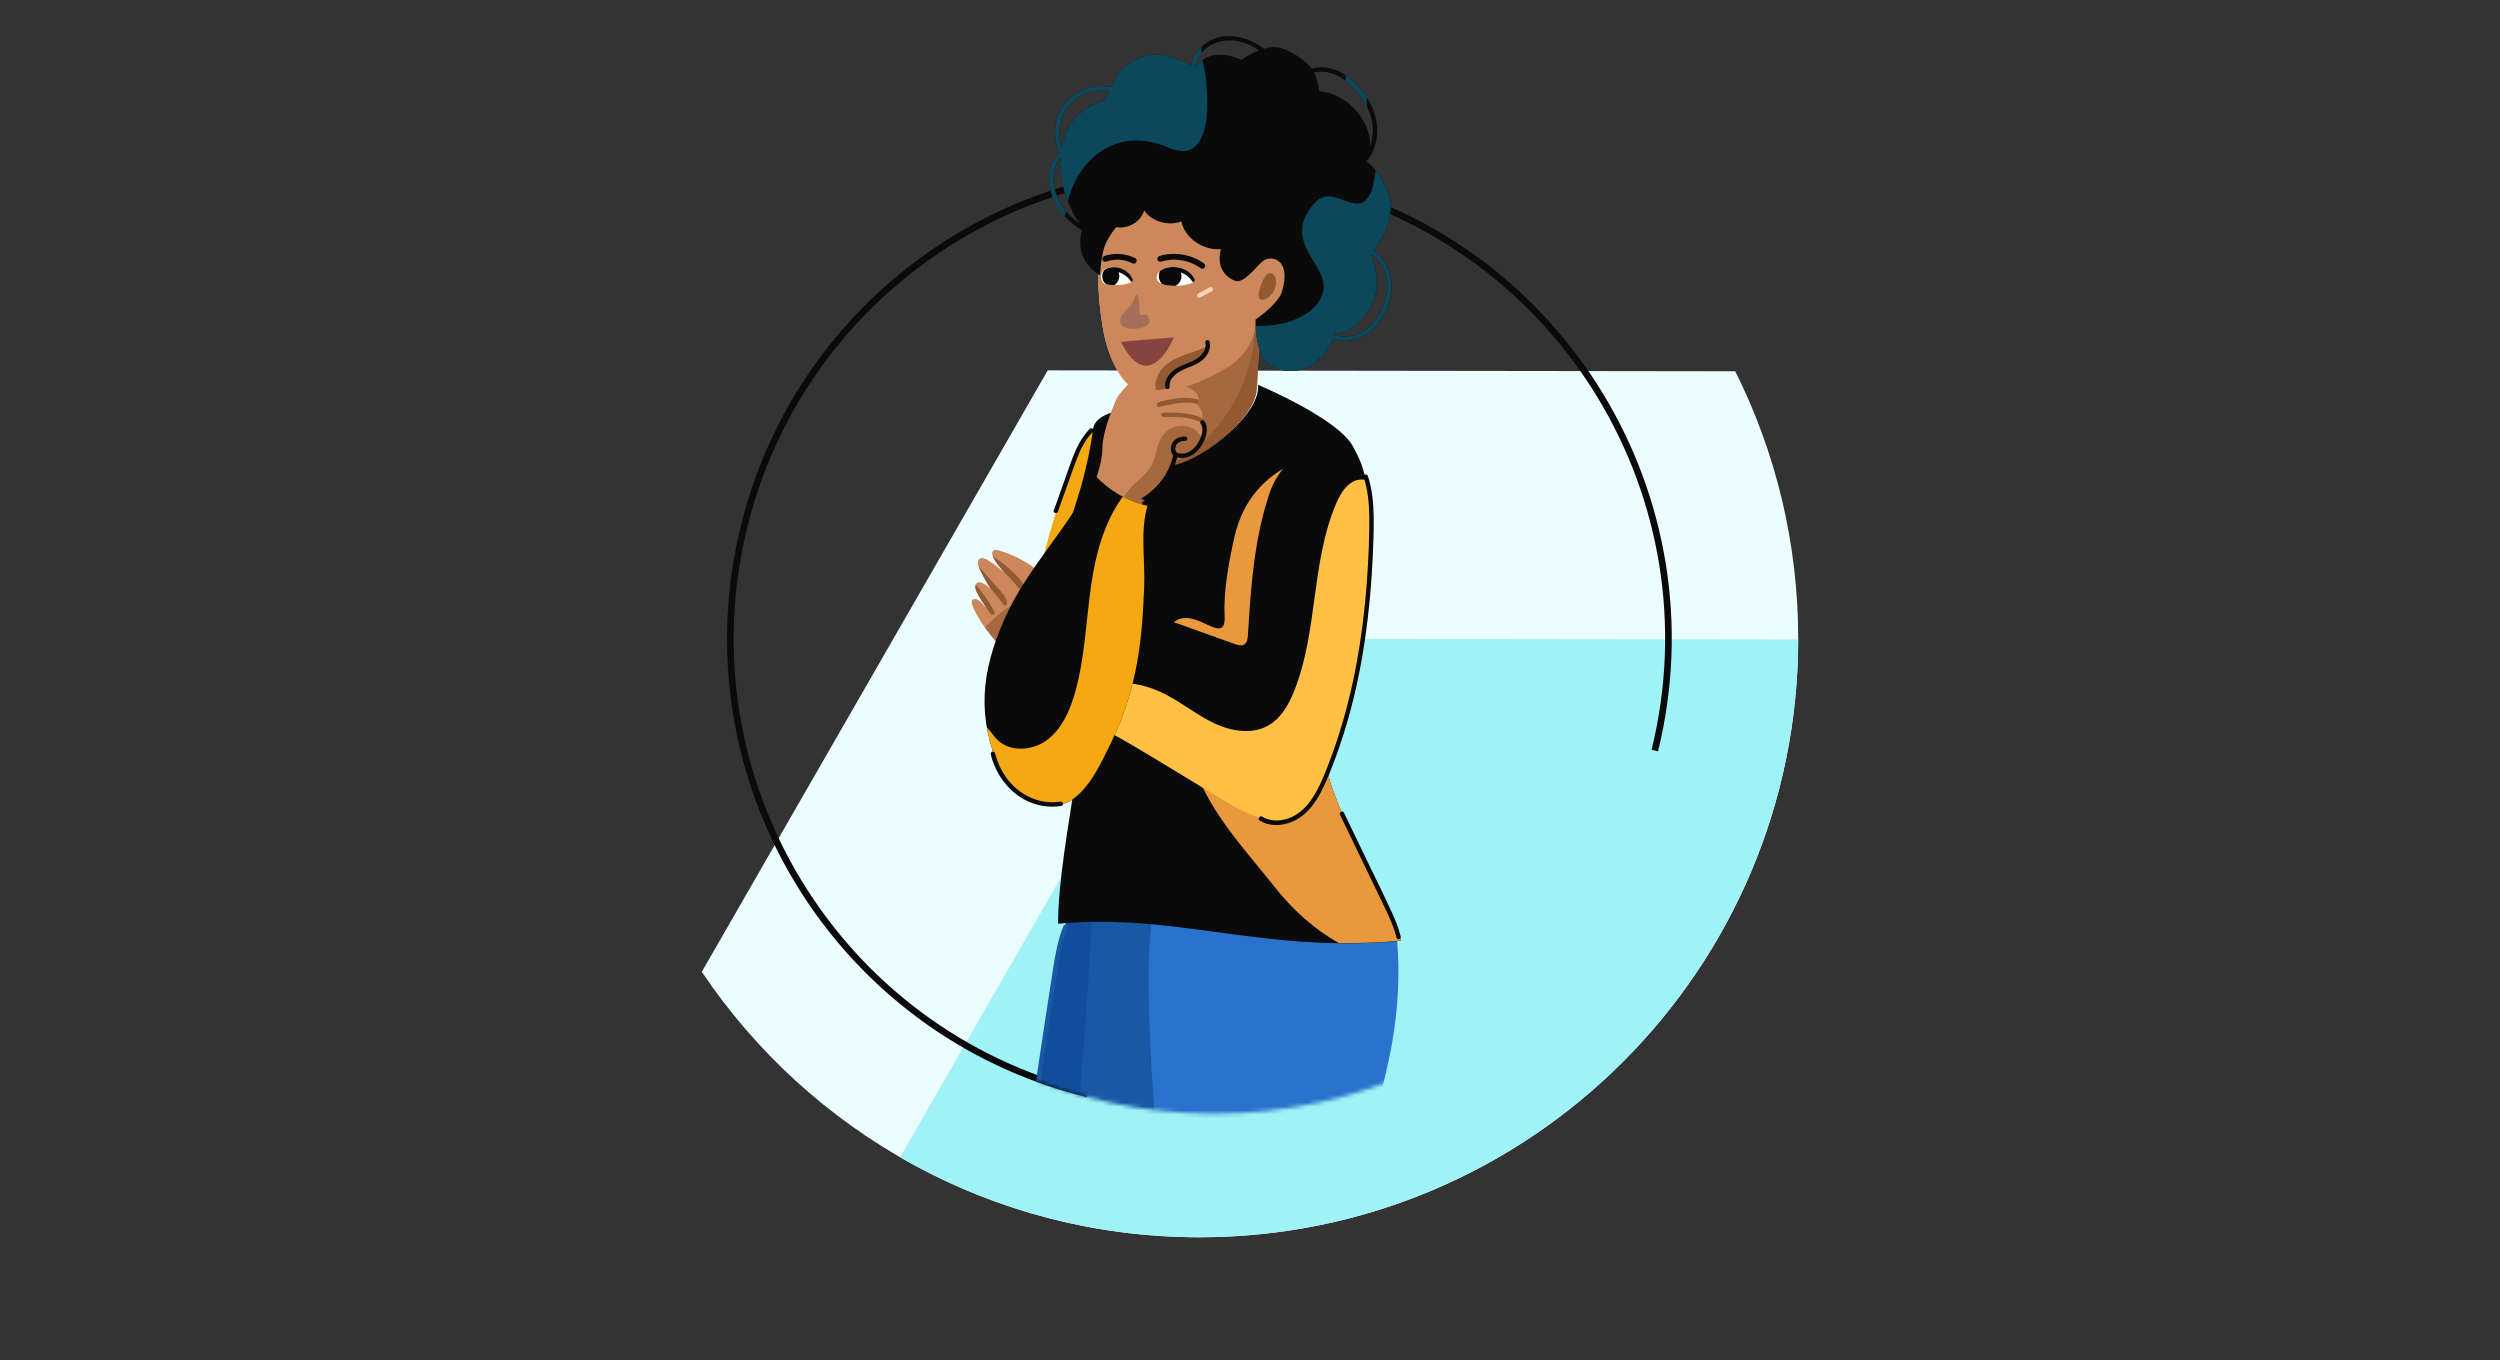<svg width="645" height="351" viewBox="0 0 645 351" fill="none" xmlns="http://www.w3.org/2000/svg">
    <rect x="0" y="0" width="645" height="351" fill="#333333" stroke="none"/>
    <path d="M181.064 250.728C208.792 292.031 255.94 319.216 309.443 319.216C394.767 319.216 463.938 250.08 463.938 164.795C463.938 139.992 458.087 116.558 447.69 95.789L270.317 95.551L181.064 250.728Z" fill="#EBFDFF" />
    <path d="M309.162 164.795L232.219 298.569C254.938 311.7 281.312 319.216 309.443 319.216C394.699 319.216 463.825 250.191 463.936 165.002L309.162 164.795Z" fill="#9FF2F5" />
    <path fill-rule="evenodd" clip-rule="evenodd" d="M338.094 48.184C273.661 32.367 208.6 71.755 192.776 136.157C176.952 200.559 216.358 265.589 280.791 281.406L280.383 283.066C215.032 267.025 175.065 201.068 191.114 135.749C207.164 70.43 273.152 30.481 338.502 46.523C403.853 62.565 443.821 128.521 427.771 193.84L426.11 193.433C441.934 129.031 402.527 64 338.094 48.184Z" fill="#0A0A0B" />
    <mask id="mask0_382_9558" style="mask-type:alpha" maskUnits="userSpaceOnUse" x="178" y="0" width="270" height="288">
        <ellipse cx="313.213" cy="143.69" rx="134.573" ry="143.663" fill="#C4C4C4" />
    </mask>
    <g mask="url(#mask0_382_9558)">
        <path d="M275.192 237.226C295.905 235.442 312.887 239.74 332.844 241.552C329.139 267.181 322.027 292.352 311.698 316.278C308.534 326.66 300.475 367.754 302.747 377.351C311.373 414.147 300.043 444.21 304.396 481.736C296.176 484.412 287.036 484.439 278.815 481.817C272.325 438.371 265.213 403.279 259.562 361.265C261.401 319.603 266.647 278.104 275.192 237.226Z" fill="#1858A5" />
        <path d="M268.432 274.021C270.379 261.72 272.65 249.446 275.219 237.226C277.409 237.037 279.573 236.901 281.682 236.847C281.033 254.826 277.815 291.649 271.839 365.834C271.595 368.754 271.19 372.052 268.864 373.864C266.728 375.513 263.645 375.162 261.32 373.702C260.725 369.619 260.13 365.456 259.562 361.238C260.86 332.04 263.807 302.922 268.432 274.021Z" fill="#114D9C" />
        <path d="M360.372 241.903C361.508 253.366 360.291 265.289 357.614 276.563C352.936 296.218 347.23 321.199 348.014 341.367C348.663 358.589 355.667 365.321 360.399 381.92C369.945 415.391 369.755 447.644 369.16 481.844C359.642 485.034 352.449 485.71 342.606 483.737C333.304 441.345 319.242 408.524 307.452 367.511C295.202 286.62 295.419 245.661 297.284 237.307C317.079 238.983 335.494 243.796 360.372 241.903Z" fill="#2973CC" />
        <path d="M260.562 335.933C261.184 327.957 261.995 320.009 262.915 312.087C263.834 304.166 264.862 296.272 265.943 288.377C267.052 280.456 268.215 272.534 269.432 264.64C270.027 260.72 270.621 256.773 271.243 252.852C271.811 249.067 272.352 245.255 273.434 241.606C273.704 240.713 274.002 239.821 274.353 238.929C274.597 238.28 275.678 238.551 275.435 239.227C274.11 242.768 273.407 246.472 272.812 250.203C272.19 254.096 271.622 257.989 271.027 261.909C269.837 269.777 268.647 277.644 267.539 285.539C266.403 293.487 265.348 301.435 264.402 309.411C263.455 317.305 262.644 325.227 261.968 333.148C261.292 341.07 260.832 348.991 260.481 356.94C260.427 357.94 260.373 358.913 260.346 359.913C260.319 360.589 259.291 360.589 259.291 359.913C259.48 351.857 259.94 343.881 260.562 335.933Z" fill="#1858A5" />
        <path d="M324.257 68.721C325.258 66.693 328.043 66.125 329.936 67.261C331.829 68.396 332.721 70.884 332.478 73.128C332.234 75.371 330.963 77.426 329.395 78.994C327.827 80.562 325.907 81.725 323.96 82.509C324.149 86.916 321.58 91.052 318.227 93.729C314.874 96.432 299.433 104.354 292.348 100.163C288.238 97.73 285.399 89.944 284.615 85.104C283.344 77.453 282.992 71.722 283.695 63.989C284.263 57.609 287.021 51.337 291.294 46.714C297.243 40.279 307.789 39.874 314.874 44.929C321.959 49.985 325.447 59.448 324.798 68.369C324.717 68.369 324.636 68.369 324.257 68.721Z" fill="#F5B295" />
        <path d="M325.907 72.208C326.096 71.803 326.286 71.397 326.583 71.073C326.88 70.748 327.286 70.505 327.719 70.505C328.206 70.505 328.638 70.83 328.882 71.235C329.125 71.641 329.206 72.127 329.233 72.614C329.287 74.371 328.314 76.102 326.799 77.021C326.259 77.345 325.528 77.534 325.069 77.129C324.609 76.75 324.663 76.047 324.771 75.48C324.988 74.371 325.393 73.29 325.907 72.208Z" fill="#A36F58" />
        <path d="M324.203 99.569C325.015 107.841 307.059 121.089 300.758 120.359C293.592 119.521 292.944 113.113 293.403 107.544C293.484 106.76 293.565 105.976 293.674 105.165C293.701 105.003 293.728 104.84 293.728 104.678C294.89 94.945 297 83.996 298.568 80.968C302.516 73.398 325.393 77.94 325.664 77.94C325.582 84.456 324.501 92.566 324.284 99.623C324.23 99.596 324.203 99.569 324.203 99.569Z" fill="#A5683F" />
        <path d="M324.203 99.568C324.988 107.625 308.006 120.386 301.299 120.386C301.462 120.278 301.624 120.197 301.786 120.115C315.55 112.897 324.474 97.297 323.717 81.779C324.312 82.644 325.177 78.616 325.664 79.535C325.258 85.104 324.501 92.945 324.366 99.623C324.284 99.595 324.23 99.568 324.203 99.568Z" fill="#935932" />
        <path d="M324.257 68.721C325.258 66.693 328.043 66.125 329.936 67.261C331.829 68.396 332.721 70.884 332.478 73.128C332.234 75.371 330.963 77.426 329.395 78.994C327.827 80.562 325.907 81.725 323.96 82.509C324.149 86.916 321.58 91.052 318.227 93.729C314.874 96.432 299.433 104.354 292.348 100.163C288.238 97.73 285.399 89.944 284.615 85.104C283.344 77.453 282.992 71.722 283.695 63.989C284.263 57.609 287.021 51.337 291.294 46.714C297.243 40.279 307.789 39.874 314.874 44.929C321.959 49.985 325.447 59.448 324.798 68.369C324.717 68.369 324.636 68.369 324.257 68.721Z" fill="#CC885A" />
        <path d="M325.907 72.208C326.096 71.803 326.286 71.397 326.583 71.073C326.88 70.748 327.286 70.505 327.719 70.505C328.206 70.505 328.638 70.83 328.882 71.235C329.125 71.641 329.206 72.127 329.233 72.614C329.287 74.371 328.314 76.102 326.799 77.021C326.259 77.345 325.528 77.534 325.069 77.129C324.609 76.75 324.663 76.047 324.771 75.48C324.988 74.371 325.393 73.29 325.907 72.208Z" fill="#935932" />
        <path d="M283.397 110.09C280.45 110.982 278.908 114.146 277.772 117.011C269.2 138.748 264.171 161.863 262.981 185.195C262.737 189.737 263.008 195.063 266.713 197.74C269.66 199.848 273.906 199.362 276.961 197.415C280.017 195.442 282.072 192.305 283.776 189.088C291.942 173.705 293.456 155.618 292.267 138.234C291.591 128.42 289.887 118.147 283.397 110.09Z" fill="#F4A812" />
        <path d="M276.259 171.272C262.17 153.861 277.692 141.154 281.91 111.469C280.044 113.334 278.855 115.741 277.908 118.174C276.8 121.012 275.826 123.905 274.826 126.771C274.204 128.501 273.528 130.232 272.96 131.989C272.743 132.692 271.608 132.34 271.878 131.692C272.473 130.151 272.987 128.555 273.555 126.987C274.122 125.419 274.663 123.851 275.231 122.283C276.178 119.607 277.07 116.876 278.422 114.389C279.179 113.01 280.072 111.712 281.18 110.631C281.478 110.36 281.829 110.469 282.019 110.712C282.019 110.685 282.019 110.631 282.046 110.604C282.613 106.278 290.428 105.764 294.106 104.359C293.322 110.333 292.673 119.093 301.137 120.066C307.437 120.796 325.393 107.549 324.582 99.276C325.69 99.79 345.295 108.062 349.108 115.254C351.623 119.958 352.57 122.31 352.488 129.394C352.38 138.288 342.699 176.706 341.537 185.519C340.049 196.712 344.646 207.013 349.946 217.286C354.246 225.613 359.005 233.94 361.439 242.727C360.79 242.781 360.168 242.835 359.519 242.889C359.33 242.916 359.141 242.916 358.951 242.943C358.492 242.97 358.032 243.024 357.572 243.051C357.383 243.051 357.167 243.078 356.977 243.078C356.491 243.105 355.977 243.132 355.49 243.159C355.355 243.159 355.247 243.186 355.111 243.186C354.462 243.213 353.84 243.24 353.191 243.267C353.164 243.267 353.137 243.267 353.083 243.267C352.488 243.294 351.893 243.295 351.326 243.322C351.19 243.322 351.082 243.322 350.974 243.322C350.46 243.322 349.919 243.349 349.406 243.349C349.297 243.349 349.216 243.349 349.108 243.349C347.837 243.376 346.593 243.349 345.377 243.349C318.578 242.997 298.703 235.914 272.987 238.32C272.987 215.962 284.128 181.004 276.259 171.272Z" fill="#0A0A0B" />
        <path d="M315.955 158.646C315.631 152.482 317.118 144.642 318.47 138.613C322.905 118.742 342.186 116.714 344.484 117.093C348.703 117.768 352.57 122.256 352.488 129.34C352.38 138.234 342.699 176.652 341.537 185.466C340.049 196.658 344.646 206.959 349.946 217.232C354.246 225.559 359.005 233.886 361.439 242.673C360.79 242.727 360.168 242.781 359.519 242.835C359.33 242.862 359.141 242.862 358.951 242.889C358.492 242.916 358.032 242.97 357.572 242.997C357.383 242.997 357.167 243.024 356.977 243.024C356.491 243.051 355.977 243.078 355.49 243.105C355.355 243.105 355.247 243.132 355.111 243.132C354.462 243.159 353.84 243.186 353.191 243.214C353.164 243.214 353.137 243.214 353.083 243.214C352.488 243.241 351.893 243.241 351.326 243.268C351.19 243.268 351.082 243.268 350.974 243.268C350.46 243.268 349.919 243.295 349.406 243.295C349.297 243.295 349.216 243.295 349.108 243.295C347.837 243.322 346.593 243.295 345.376 243.295C339.103 239.753 333.586 234.778 329.098 229.128C321.526 219.557 312.332 209.933 308.33 198.389C307.113 194.874 298.108 177.274 298.46 173.57C301.299 144.912 316.604 170.812 315.955 158.646Z" fill="#E9993C" />
        <path d="M268.444 167.46C271.364 163.08 279.828 160.16 279.828 160.16C279.828 160.16 313.549 165.162 324.879 171.001C322.824 157.997 328.259 130.394 330.99 123.689C333.181 118.309 345.457 114.173 349.541 122.229C351.488 126.095 351.298 125.365 351.92 129.637C354.192 145.074 347.594 207.608 331.802 200.335C319.849 194.82 303.084 196.55 284.695 186.628C274.041 180.842 264.955 172.678 268.444 167.46Z" fill="#CC885A" />
        <path d="M256.654 165.027C253.841 162.188 249.542 155.267 251.002 154.645C252.543 153.996 253.76 156.484 255.139 157.403C254.139 155.781 250.65 152.104 251.84 150.617C252.76 149.481 254.815 151.103 255.815 152.293C254.598 150.482 253.544 148.589 252.651 146.616C252.273 145.804 252.029 144.696 252.732 144.182C253.381 143.723 254.274 144.128 254.923 144.561C256.978 145.913 258.952 147.427 260.764 149.076C259.006 147.697 257.519 145.994 256.383 144.074C256.005 143.398 255.707 142.398 256.383 141.992C256.735 141.776 257.194 141.884 257.6 141.992C265.821 144.29 272.878 150.373 276.556 158.241C269.498 161.296 256.464 166.865 256.654 165.027Z" fill="#CC885A" />
        <path d="M254.625 161.349C259.358 156.294 265.847 152.995 272.689 152.022C274.23 153.915 275.528 155.996 276.583 158.213C269.498 161.295 259.033 169.947 259.222 168.135C260.683 170.19 254.977 163.134 254.112 161.944C254.274 161.728 254.436 161.539 254.625 161.349Z" fill="#A5683F" />
        <path d="M252.678 146.589C252.597 146.427 252.543 146.291 252.489 146.102C253.868 147.67 255.274 149.238 256.654 150.806C257.357 151.617 258.114 152.401 258.763 153.267C259.195 153.834 259.574 154.456 259.736 155.132C259.763 155.213 259.79 155.321 259.79 155.402C259.79 155.429 259.79 155.456 259.79 155.484C259.79 155.592 259.817 155.673 259.79 155.781C259.79 156.132 259.304 156.403 259.06 156.078C257.843 154.618 256.654 153.131 255.437 151.672C254.409 150.049 253.463 148.346 252.678 146.589Z" fill="#935932" />
        <path d="M264.063 153.455C262.846 151.671 261.494 150.022 259.952 148.508C259.493 148.048 259.033 147.616 258.573 147.183C258.844 147.399 259.114 147.616 259.357 147.832C258.195 146.723 257.194 145.453 256.383 144.074C256.275 143.885 256.167 143.695 256.112 143.479C256.221 143.56 256.329 143.641 256.41 143.749C258.276 144.858 259.979 146.318 261.548 147.805C262.332 148.535 263.089 149.319 263.684 150.238C264.279 151.13 264.63 152.131 264.793 153.185C264.874 153.59 264.333 153.861 264.063 153.455Z" fill="#935932" />
        <path d="M256.356 158.565C256.086 158.728 255.761 158.62 255.599 158.376C255.221 157.835 250.975 152.428 251.732 150.833L251.759 150.86C252.706 151.861 253.544 152.996 254.328 154.132C255.112 155.267 255.788 156.457 256.464 157.673C256.464 157.7 256.464 157.7 256.491 157.727C256.519 157.754 256.546 157.808 256.573 157.835C256.762 158.052 256.6 158.43 256.356 158.565Z" fill="#935932" />
        <path d="M275.582 138.234C275.609 138.207 275.582 138.126 275.609 138.099C275.663 138.072 284.425 124.068 284.425 115.524C284.425 112.037 286.534 106.44 287.913 103.196C289.076 100.465 296.188 94.166 298.621 92.22C300.487 90.76 303.489 89.759 309.465 87.678C309.925 87.515 310.493 87.515 310.925 87.759C311.385 88.002 311.547 88.516 311.574 88.975C311.736 91.571 308.005 93.355 305.463 94.599C302.921 95.842 300.92 97.519 300.893 100.114C302.84 99.763 304.949 99.384 306.815 100.087C308.708 100.79 310.033 102.98 308.87 104.386C310.141 105.71 310.709 107.36 309.925 108.522C311.953 110.928 310.438 114.794 308.059 116.606C306.626 117.714 304.354 118.39 302.759 117.336C302.299 120.607 300.487 125.149 297.621 127.231C296.512 128.042 295.566 128.799 294.673 129.583C294.592 130.151 294.538 130.691 294.538 131.178C294.349 139.099 293.7 152.455 292.591 157.673C286.345 187.169 271.526 203.66 262.656 188.547C248.865 165.081 267.659 152.644 275.582 138.234Z" fill="#CC885A" />
        <path d="M266.686 193.09C266.713 190.873 268.2 188.737 270.012 187.331C272.175 185.655 274.771 184.682 277.016 183.113C281.234 180.113 283.695 175.246 285.398 170.38C288.292 162.107 289.455 153.239 288.833 144.507C288.616 141.398 288.157 138.315 288.292 135.206C288.427 132.097 289.184 128.907 291.131 126.474C292.916 124.257 295.566 122.77 296.972 120.31C298.432 117.741 298.324 114.443 300.136 112.118C301.677 110.171 304.49 109.333 306.842 110.144C308.438 110.685 309.709 111.983 310.385 113.524C309.898 114.74 309.06 115.849 308.059 116.606C306.626 117.714 304.354 118.39 302.759 117.336C302.299 120.607 300.487 125.149 297.621 127.231C296.512 128.042 295.566 128.799 294.674 129.583C294.592 130.151 294.538 130.691 294.538 131.178C294.349 139.1 293.7 152.455 292.591 157.673C287.183 183.032 275.501 198.767 266.686 193.09Z" fill="#A5683F" />
        <path d="M298.811 103.844C299.812 103.439 300.866 103.223 301.921 103.033C303.03 102.844 304.111 102.709 305.247 102.655C306.302 102.601 307.383 102.682 308.411 102.925C308.708 102.979 309.006 103.06 309.303 103.169C309.303 103.574 309.195 103.953 308.952 104.277C308.763 104.196 308.546 104.142 308.33 104.088C308.141 104.034 307.924 104.007 307.735 103.953C306.843 103.79 305.896 103.817 304.977 103.899C303.003 104.061 301.056 104.574 299.109 104.953C298.406 105.088 298.135 104.115 298.811 103.844Z" fill="#935932" />
        <path d="M307.816 108.198C306.626 107.873 305.382 107.684 304.138 107.63C302.813 107.549 301.488 107.63 300.136 107.603C299.406 107.603 299.433 106.549 300.136 106.495C301.488 106.386 302.894 106.413 304.273 106.522C305.598 106.603 306.95 106.792 308.221 107.17C308.897 107.36 309.573 107.603 310.195 107.9C310.141 108.117 310.033 108.333 309.898 108.549C310.087 108.765 310.25 109.009 310.358 109.252C309.573 108.793 308.681 108.441 307.816 108.198Z" fill="#935932" />
        <path d="M301.083 93.923C303.138 92.301 305.68 91.517 308.14 90.679C309.33 90.273 310.493 89.841 311.575 89.273C311.439 91.706 307.897 93.382 305.463 94.572C302.921 95.816 300.92 97.492 300.893 100.087C301.137 100.033 301.38 100.006 301.623 99.952C301.542 100.033 301.461 100.087 301.353 100.141C301.001 100.33 300.569 100.357 300.19 100.412C299.73 100.493 299.298 100.574 298.838 100.655C298.432 100.736 298.162 100.493 298.135 100.114C297.838 97.735 299.217 95.383 301.083 93.923Z" fill="#935932" />
        <path d="M304.003 94.761C306.004 93.68 308.465 93.247 310.033 91.49C310.763 90.652 311.277 89.543 310.98 88.435C310.79 87.732 311.872 87.435 312.061 88.138C312.656 90.382 311.088 92.49 309.249 93.599C307.248 94.788 304.76 95.194 303.057 96.816C302.218 97.6 301.623 98.627 301.759 99.817C301.786 100.114 301.488 100.385 301.191 100.385C300.866 100.385 300.65 100.114 300.623 99.817C300.407 97.573 302.164 95.735 304.003 94.761Z" fill="#0A0A0B" />
        <path d="M294.646 128.474C297.837 126.582 300.433 123.635 301.839 120.174C302.191 119.309 302.488 118.417 302.678 117.498C301.975 116.687 301.921 115.362 302.38 114.416C302.975 113.199 304.462 112.577 305.76 112.631C306.058 112.658 306.328 112.875 306.328 113.199C306.328 113.497 306.058 113.794 305.76 113.767C305.274 113.74 304.787 113.821 304.408 114.01C303.949 114.226 303.624 114.497 303.408 114.902C303.381 114.956 303.354 114.983 303.354 115.038C303.354 115.065 303.327 115.119 303.327 115.146C303.3 115.254 303.273 115.389 303.246 115.497C303.246 115.524 303.246 115.578 303.246 115.605C303.246 115.659 303.246 115.713 303.246 115.768C303.246 115.822 303.246 115.876 303.246 115.93C303.246 115.957 303.246 115.957 303.246 115.957V115.984C303.273 116.092 303.3 116.227 303.327 116.335C303.327 116.362 303.354 116.362 303.354 116.389C303.354 116.389 303.354 116.416 303.381 116.416C303.408 116.47 303.435 116.525 303.462 116.552C303.489 116.579 303.516 116.633 303.543 116.66L303.597 116.741C303.651 116.795 303.705 116.849 303.786 116.903C303.867 116.876 303.976 116.876 304.084 116.903C306.058 117.471 307.897 116.119 308.924 114.524C309.871 113.037 310.817 110.874 309.735 109.225C309.33 108.603 310.303 108.062 310.709 108.657C312.088 110.604 311.006 113.415 309.844 115.173C308.546 117.146 306.247 118.66 303.786 117.984C303.759 117.984 303.759 117.984 303.732 117.957C302.84 121.58 300.785 124.933 297.945 127.393C297.161 128.069 296.323 128.663 295.458 129.177C295.106 129.015 294.755 128.853 294.403 128.691C294.457 128.663 294.511 128.555 294.646 128.474Z" fill="#0A0A0B" />
        <path d="M353.868 132.908C353.786 156.213 351.65 180.085 341.861 201.254C339.59 206.175 336.047 211.501 330.666 211.879C326.258 212.204 322.472 209.122 318.984 206.391C312.224 201.092 304.814 196.604 296.972 193.036C293.024 191.224 288.779 189.548 286.075 186.141C282.316 181.437 282.478 174.597 284.479 168.92C285.831 165.081 288.184 161.269 291.97 159.809C296.026 158.241 300.542 159.701 304.652 161.161C309.303 162.837 313.927 164.486 318.578 166.162C319.363 166.433 320.255 166.703 320.985 166.297C321.769 165.838 321.905 164.756 321.959 163.864C322.743 151.374 323.554 138.964 327.583 127.123C329.098 122.635 332.883 117.795 337.21 115.876C341.645 113.929 347.08 115.903 350.217 119.58C353.354 123.176 353.868 128.123 353.868 132.908Z" fill="#0A0A0B" />
        <path d="M287.399 176.328C291.969 175.787 296.62 177.058 300.731 179.166C305.057 181.383 308.87 184.52 313.251 186.601C317.632 188.683 323.04 189.575 327.231 187.169C330.53 185.304 332.504 181.762 333.91 178.247C340.049 162.891 338.237 145.183 344.7 129.989C345.701 127.637 347.053 125.203 349.378 124.122C350.379 123.662 351.569 123.608 352.65 123.879C353.651 126.717 353.867 129.854 353.84 132.909C353.759 156.213 351.623 180.086 341.834 201.255C339.562 206.175 336.02 211.501 330.638 211.88C326.231 212.204 319.714 208.96 315.955 206.662C284.966 187.791 286.642 188.818 280.125 186.547C276.042 185.141 283.208 180.626 283.1 177.463C284.452 176.895 285.912 176.517 287.399 176.328Z" fill="#FFC044" />
        <path d="M296.026 130.529C290.807 129.313 285.993 126.501 282.424 122.527C276.204 135.72 265.145 146.21 259.222 159.565C252.976 173.597 251.975 185.222 258.222 199.145C260.466 204.174 270.688 210.5 276.583 206.337C281.369 202.957 284.182 196.631 286.751 191.359C293.511 177.409 294.62 165.054 295.16 151.698C295.458 144.371 294.079 137.018 296.026 130.529Z" fill="#0A0A0B" />
        <path d="M257.14 190.683C260.358 194.09 266.226 193.766 270.012 191.008C273.798 188.25 275.88 183.708 277.205 179.22C279.909 170.055 280.152 160.377 281.532 150.914C282.694 142.858 284.912 134.639 289.671 128.15C291.672 129.205 293.835 130.016 296.053 130.529C294.106 137.018 295.485 144.372 295.187 151.671C294.647 165.027 293.511 177.409 286.778 191.332C284.209 196.604 281.423 202.931 276.61 206.31C270.715 210.474 260.52 204.147 258.249 199.119C256.464 195.144 255.274 191.386 254.625 187.683C255.518 188.548 256.248 189.764 257.14 190.683Z" fill="#F4A812" />
        <path d="M325.636 210.69C328.016 212.15 330.99 211.879 333.424 210.717C336.101 209.419 338.021 207.04 339.454 204.499C341.023 201.741 342.159 198.74 343.267 195.766C344.457 192.603 345.512 189.359 346.458 186.115C348.351 179.626 349.784 173.002 350.812 166.324C351.866 159.593 352.542 152.807 352.921 145.994C353.11 142.614 353.246 139.235 353.273 135.855C353.327 132.422 353.218 128.934 352.488 125.555C352.299 124.717 352.083 123.906 351.839 123.095C351.623 122.419 352.705 122.121 352.921 122.797C354.003 126.15 354.354 129.691 354.408 133.206C354.462 136.748 354.327 140.289 354.165 143.804C353.84 150.779 353.218 157.727 352.218 164.621C351.217 171.542 349.811 178.382 347.918 185.114C346.972 188.467 345.917 191.765 344.727 195.036C343.592 198.145 342.402 201.281 340.888 204.201C339.508 206.878 337.67 209.473 335.074 211.122C332.721 212.609 329.665 213.339 326.934 212.555C326.258 212.366 325.609 212.069 325.014 211.717C324.419 211.285 324.987 210.311 325.636 210.69Z" fill="#0A0A0B" />
        <path d="M346.728 209.662C348.756 213.853 350.757 218.043 352.786 222.234C354.787 226.397 356.842 230.534 358.789 234.724C359.816 236.941 360.79 239.212 361.385 241.618C361.574 242.321 360.465 242.619 360.303 241.916C359.789 239.834 358.978 237.833 358.086 235.887C357.139 233.832 356.139 231.831 355.165 229.804C353.164 225.64 351.136 221.45 349.135 217.286C347.999 214.934 346.863 212.582 345.728 210.23C345.43 209.581 346.404 209.013 346.728 209.662Z" fill="#0A0A0B" />
        <path d="M256.681 194.279C256.924 194.982 257.113 195.739 257.384 196.442C257.654 197.145 257.952 197.821 258.303 198.47C258.979 199.768 259.817 200.984 260.791 202.066C262.819 204.31 265.496 205.932 268.444 206.635C270.093 207.013 271.851 207.094 273.527 206.824C273.825 206.77 274.149 206.905 274.23 207.229C274.312 207.5 274.149 207.878 273.825 207.932C270.553 208.473 267.2 207.851 264.279 206.283C261.467 204.769 259.168 202.363 257.6 199.605C257.167 198.821 256.762 198.01 256.437 197.172C256.113 196.361 255.761 195.469 255.626 194.604C255.518 193.901 256.464 193.603 256.681 194.279Z" fill="#0A0A0B" />
        <path d="M271.933 41.199C272.311 40.523 272.771 39.928 273.312 39.414C271.77 36.116 271.825 32.196 273.366 28.924C274.907 25.626 278.017 23.274 281.559 22.49C283.263 22.111 285.021 22.084 286.724 22.436C287.887 19.705 288.78 17.651 293.025 15.407C297.676 12.946 302.679 14.352 307.33 16.785C307.925 13.758 310.196 11.243 313.063 10.081C316.551 8.675 320.526 9.297 323.771 11.054C324.582 11.486 325.367 12 326.097 12.568C327.746 12.108 329.531 11.946 331.099 12.595C335.02 14.217 337.184 16.029 338.428 17.732C340.618 17.056 342.971 17.353 345.107 18.272C347.405 19.273 349.379 21.03 351.002 22.922C354.139 26.626 356.059 31.493 355.058 36.386C354.652 38.306 353.814 40.171 352.543 41.685C355.734 43.686 358.871 50.012 358.871 52.851C358.871 59.312 355.41 62.881 354.436 64.611C356.221 65.801 357.519 67.585 358.276 69.559C359.195 71.938 359.222 74.615 358.628 77.075C357.519 81.671 354.247 86.456 349.433 87.646C348.162 87.97 346.837 88.024 345.539 87.808C345.026 87.727 344.512 87.592 343.998 87.402C343.403 89.619 341.429 91.485 339.671 93.242C337.535 95.405 334.182 96 331.045 95.567C324.366 94.594 323.933 86.402 323.933 82.428C326.232 80.833 329.91 77.886 330.721 75.263C333.344 66.801 327.908 65.639 325.799 67.369C324.069 68.802 320.986 73.128 318.796 72.479C316.605 71.83 313.631 69.18 315.01 64.287C310.359 64.665 305.68 61.394 304.788 57.123C301.435 58.42 297.135 57.177 295.188 54.284C294.431 57.15 291.051 59.177 287.941 58.609C284.913 62.584 284.237 64.476 283.804 71.073C279.369 68.288 277.828 64.098 279.126 59.394C276.178 57.609 273.582 55.095 272.122 51.959C270.554 48.66 270.121 44.47 271.933 41.199ZM344.16 86.24C344.566 86.429 344.999 86.564 345.458 86.645C346.459 86.862 347.514 86.889 348.541 86.7C350.677 86.321 352.516 85.131 353.976 83.563C357.032 80.265 358.763 75.155 357.492 70.749C356.897 68.667 355.626 66.801 353.841 65.585C353.787 65.666 353.733 65.72 353.733 65.72C353.733 65.72 357.059 73.317 353.76 78.913C351.894 82.103 347.865 86.943 344.16 85.834C344.16 85.969 344.16 86.105 344.16 86.24ZM340.672 23.571C348.73 24.41 354.085 32.574 353.409 37.9C354.274 35.602 354.382 33.034 353.814 30.628C353.273 28.411 352.192 26.356 350.813 24.518C349.433 22.679 347.676 20.976 345.675 19.84C343.701 18.705 341.267 18.11 339.022 18.705C340.483 21.355 339.861 23.49 340.672 23.571ZM320.31 15.461C320.31 15.461 322.284 13.974 324.799 13.001C324.501 12.784 324.204 12.595 323.906 12.406C322.473 11.541 320.905 10.892 319.255 10.594C316.064 10.027 312.603 10.811 310.332 13.271C309.304 14.379 308.574 15.785 308.385 17.299C312.495 11.514 320.31 15.461 320.31 15.461ZM284.913 26.032C285.48 25.112 285.886 24.247 286.238 23.463C283.371 22.95 280.343 23.598 277.936 25.248C275.151 27.113 273.474 30.303 273.312 33.629C273.231 35.17 273.447 36.711 273.988 38.144C274.366 35.819 275.124 33.547 276.503 31.574C278.152 29.141 281.884 26.491 284.913 26.032ZM275.583 55.122C276.476 56.095 277.449 56.933 278.531 57.69C275.07 52.662 273.339 46.606 273.69 40.658C273.528 40.874 273.339 41.063 273.204 41.307C272.257 42.74 271.879 44.47 271.879 46.173C271.879 49.471 273.339 52.662 275.583 55.122Z" fill="#0A0A0B" />
        <path d="M273.311 39.414C271.77 36.116 271.824 32.196 273.365 28.924C274.907 25.626 278.016 23.274 281.559 22.49C283.262 22.112 285.02 22.084 286.724 22.436C287.886 19.705 288.779 17.651 293.024 15.407C297.675 12.947 302.678 14.352 307.329 16.786C307.681 14.974 308.627 13.379 309.952 12.108C309.952 12.622 309.979 13.136 310.033 13.677C309.168 14.731 308.573 15.975 308.384 17.326C308.925 16.542 309.547 15.947 310.196 15.488C311.358 18.678 314.847 43.821 301.651 38.144C290.239 33.25 282.83 38.766 279.125 43.875C277.34 46.335 276.232 49.12 275.501 52.04C274.068 48.39 273.446 44.497 273.663 40.631C273.5 40.847 273.311 41.036 273.176 41.28C272.229 42.713 271.851 44.443 271.851 46.146C271.851 49.201 273.068 52.121 274.988 54.473C274.907 54.96 274.825 55.446 274.744 55.933C273.663 54.77 272.743 53.446 272.04 51.986C270.499 48.688 270.066 44.524 271.878 41.226C272.311 40.523 272.77 39.928 273.311 39.414ZM273.987 38.144C274.366 35.819 275.123 33.548 276.502 31.574C278.152 29.168 281.883 26.518 284.912 26.059C285.48 25.14 285.885 24.274 286.237 23.49C283.371 22.977 280.342 23.626 277.935 25.275C275.15 27.14 273.473 30.33 273.311 33.656C273.23 35.143 273.446 36.684 273.987 38.144Z" fill="#0B485B" />
        <path d="M352.732 27.627C352.218 26.545 351.569 25.491 350.839 24.545C349.812 23.193 348.595 21.895 347.216 20.868C347.189 20.381 347.162 19.895 347.134 19.408C348.595 20.381 349.893 21.625 351.001 22.95C351.569 23.625 352.11 24.328 352.597 25.085C352.651 25.924 352.705 26.762 352.732 27.627Z" fill="#0B485B" />
        <path d="M341.348 75.317C343.241 68.369 330.153 62.692 339.076 52.499C344.079 46.768 350.001 56.933 353.489 50.039C354.436 48.174 354.517 46.011 354.922 43.956C357.113 46.714 358.843 50.742 358.843 52.851C358.843 59.312 355.382 62.881 354.409 64.611C356.193 65.801 357.491 67.585 358.249 69.559C359.168 71.938 359.195 74.615 358.6 77.075C357.491 81.671 354.219 86.456 349.406 87.646C348.135 87.97 346.81 88.024 345.512 87.808C344.998 87.727 344.484 87.592 343.971 87.402C343.376 89.619 341.402 91.485 339.644 93.242C337.508 95.405 334.155 96 331.018 95.567C325.177 94.729 324.095 88.294 323.933 84.05C330.72 84.428 339.563 81.887 341.348 75.317ZM344.16 86.24C344.566 86.429 344.998 86.564 345.458 86.645C346.458 86.862 347.513 86.889 348.541 86.699C350.677 86.321 352.516 85.131 353.976 83.563C357.032 80.265 358.762 75.155 357.491 70.748C356.896 68.667 355.626 66.801 353.841 65.585C353.787 65.666 353.733 65.72 353.733 65.72C353.733 65.72 357.059 73.317 353.76 78.913C351.894 82.103 347.865 86.943 344.16 85.834C344.16 85.969 344.16 86.105 344.16 86.24Z" fill="#0B485B" />
        <path d="M293.159 76.047C292.753 75.912 293.024 77.345 291.32 79.238C290.158 80.535 288.562 81.427 289.13 83.374C289.779 85.645 296.999 85.104 296.566 82.617C296.242 80.833 295.268 81.184 294.565 81.292C293.321 81.509 294.565 76.48 293.159 76.047Z" fill="#A36F58" />
        <path d="M302.84 87.051C302.84 87.051 296.593 102.623 289.211 88.267C288.995 88.105 302.84 87.051 302.84 87.051Z" fill="#854440" />
        <path d="M308.249 72.1C308.952 73.749 298.433 74.966 298.433 71.641C298.46 68.153 306.329 67.639 308.249 72.1Z" fill="white" />
        <path d="M308.249 72.1C308.357 72.343 308.195 72.587 307.87 72.803C307.762 72.749 307.681 72.695 307.6 72.587C307.032 71.722 306.221 71.019 305.301 70.559C305.085 70.451 304.869 70.37 304.652 70.289C304.76 70.586 304.814 70.911 304.814 71.235C304.814 72.316 304.22 73.263 303.3 73.749C302.002 73.776 300.731 73.641 299.812 73.263C299.298 72.749 298.974 72.046 298.974 71.235C298.974 70.748 299.082 70.316 299.298 69.91C301.407 68.153 306.707 68.531 308.249 72.1Z" fill="#0A0A0B" />
        <path d="M292.267 72.1C292.727 73.127 288.536 73.939 285.426 73.425C283.993 73.127 283.262 70.397 285.345 69.261C287.968 68.315 291.105 69.532 292.267 72.1Z" fill="white" />
        <path d="M285.615 69.261C288.13 68.315 291.159 69.532 292.267 72.1C292.375 72.344 292.24 72.56 291.916 72.749C291.835 72.695 291.781 72.641 291.726 72.56C290.996 71.424 289.861 70.613 288.59 70.208C288.698 70.532 288.779 70.856 288.779 71.208C288.779 72.208 288.265 73.073 287.508 73.587C286.886 73.587 286.264 73.533 285.696 73.425C284.317 73.127 283.641 69.991 285.615 69.261Z" fill="#0A0A0B" />
        <path d="M309.006 75.858C309.249 75.642 309.547 75.507 309.844 75.371L310.574 74.966C311.088 74.696 311.575 74.425 312.089 74.155C312.359 74.02 312.711 74.074 312.873 74.371C313.008 74.641 312.954 74.993 312.657 75.155C312.143 75.425 311.656 75.696 311.142 75.966C310.899 76.101 310.655 76.237 310.412 76.372C310.142 76.534 309.844 76.723 309.547 76.804C309.33 76.858 309.033 76.75 308.925 76.561C308.79 76.318 308.817 76.02 309.006 75.858Z" fill="#FFD2BF" />
        <path d="M299.109 66.071C300.028 65.72 301.11 65.585 302.083 65.531C303.084 65.477 304.111 65.531 305.112 65.693C307.059 66.017 308.979 66.774 310.574 67.937C310.899 68.18 311.061 68.585 310.845 68.964C310.655 69.288 310.142 69.478 309.817 69.234C308.33 68.153 306.626 67.45 304.814 67.153C303.949 67.017 303.057 66.963 302.191 67.017C301.272 67.072 300.407 67.288 299.514 67.504C298.568 67.72 298.243 66.396 299.109 66.071Z" fill="#0A0A0B" />
        <path d="M284.669 66.207C284.966 65.99 285.345 65.909 285.696 65.828C286.048 65.747 286.399 65.666 286.778 65.612C287.454 65.504 288.13 65.477 288.806 65.531C290.212 65.612 291.591 65.963 292.862 66.585C293.728 67.017 293.079 68.369 292.186 67.937C291.132 67.396 289.969 67.099 288.806 67.017C288.211 66.99 287.616 67.017 287.021 67.099C286.724 67.153 286.453 67.207 286.183 67.261C285.859 67.342 285.534 67.504 285.182 67.531C284.425 67.558 284.101 66.639 284.669 66.207Z" fill="#0A0A0B" />
    </g>
</svg>
    